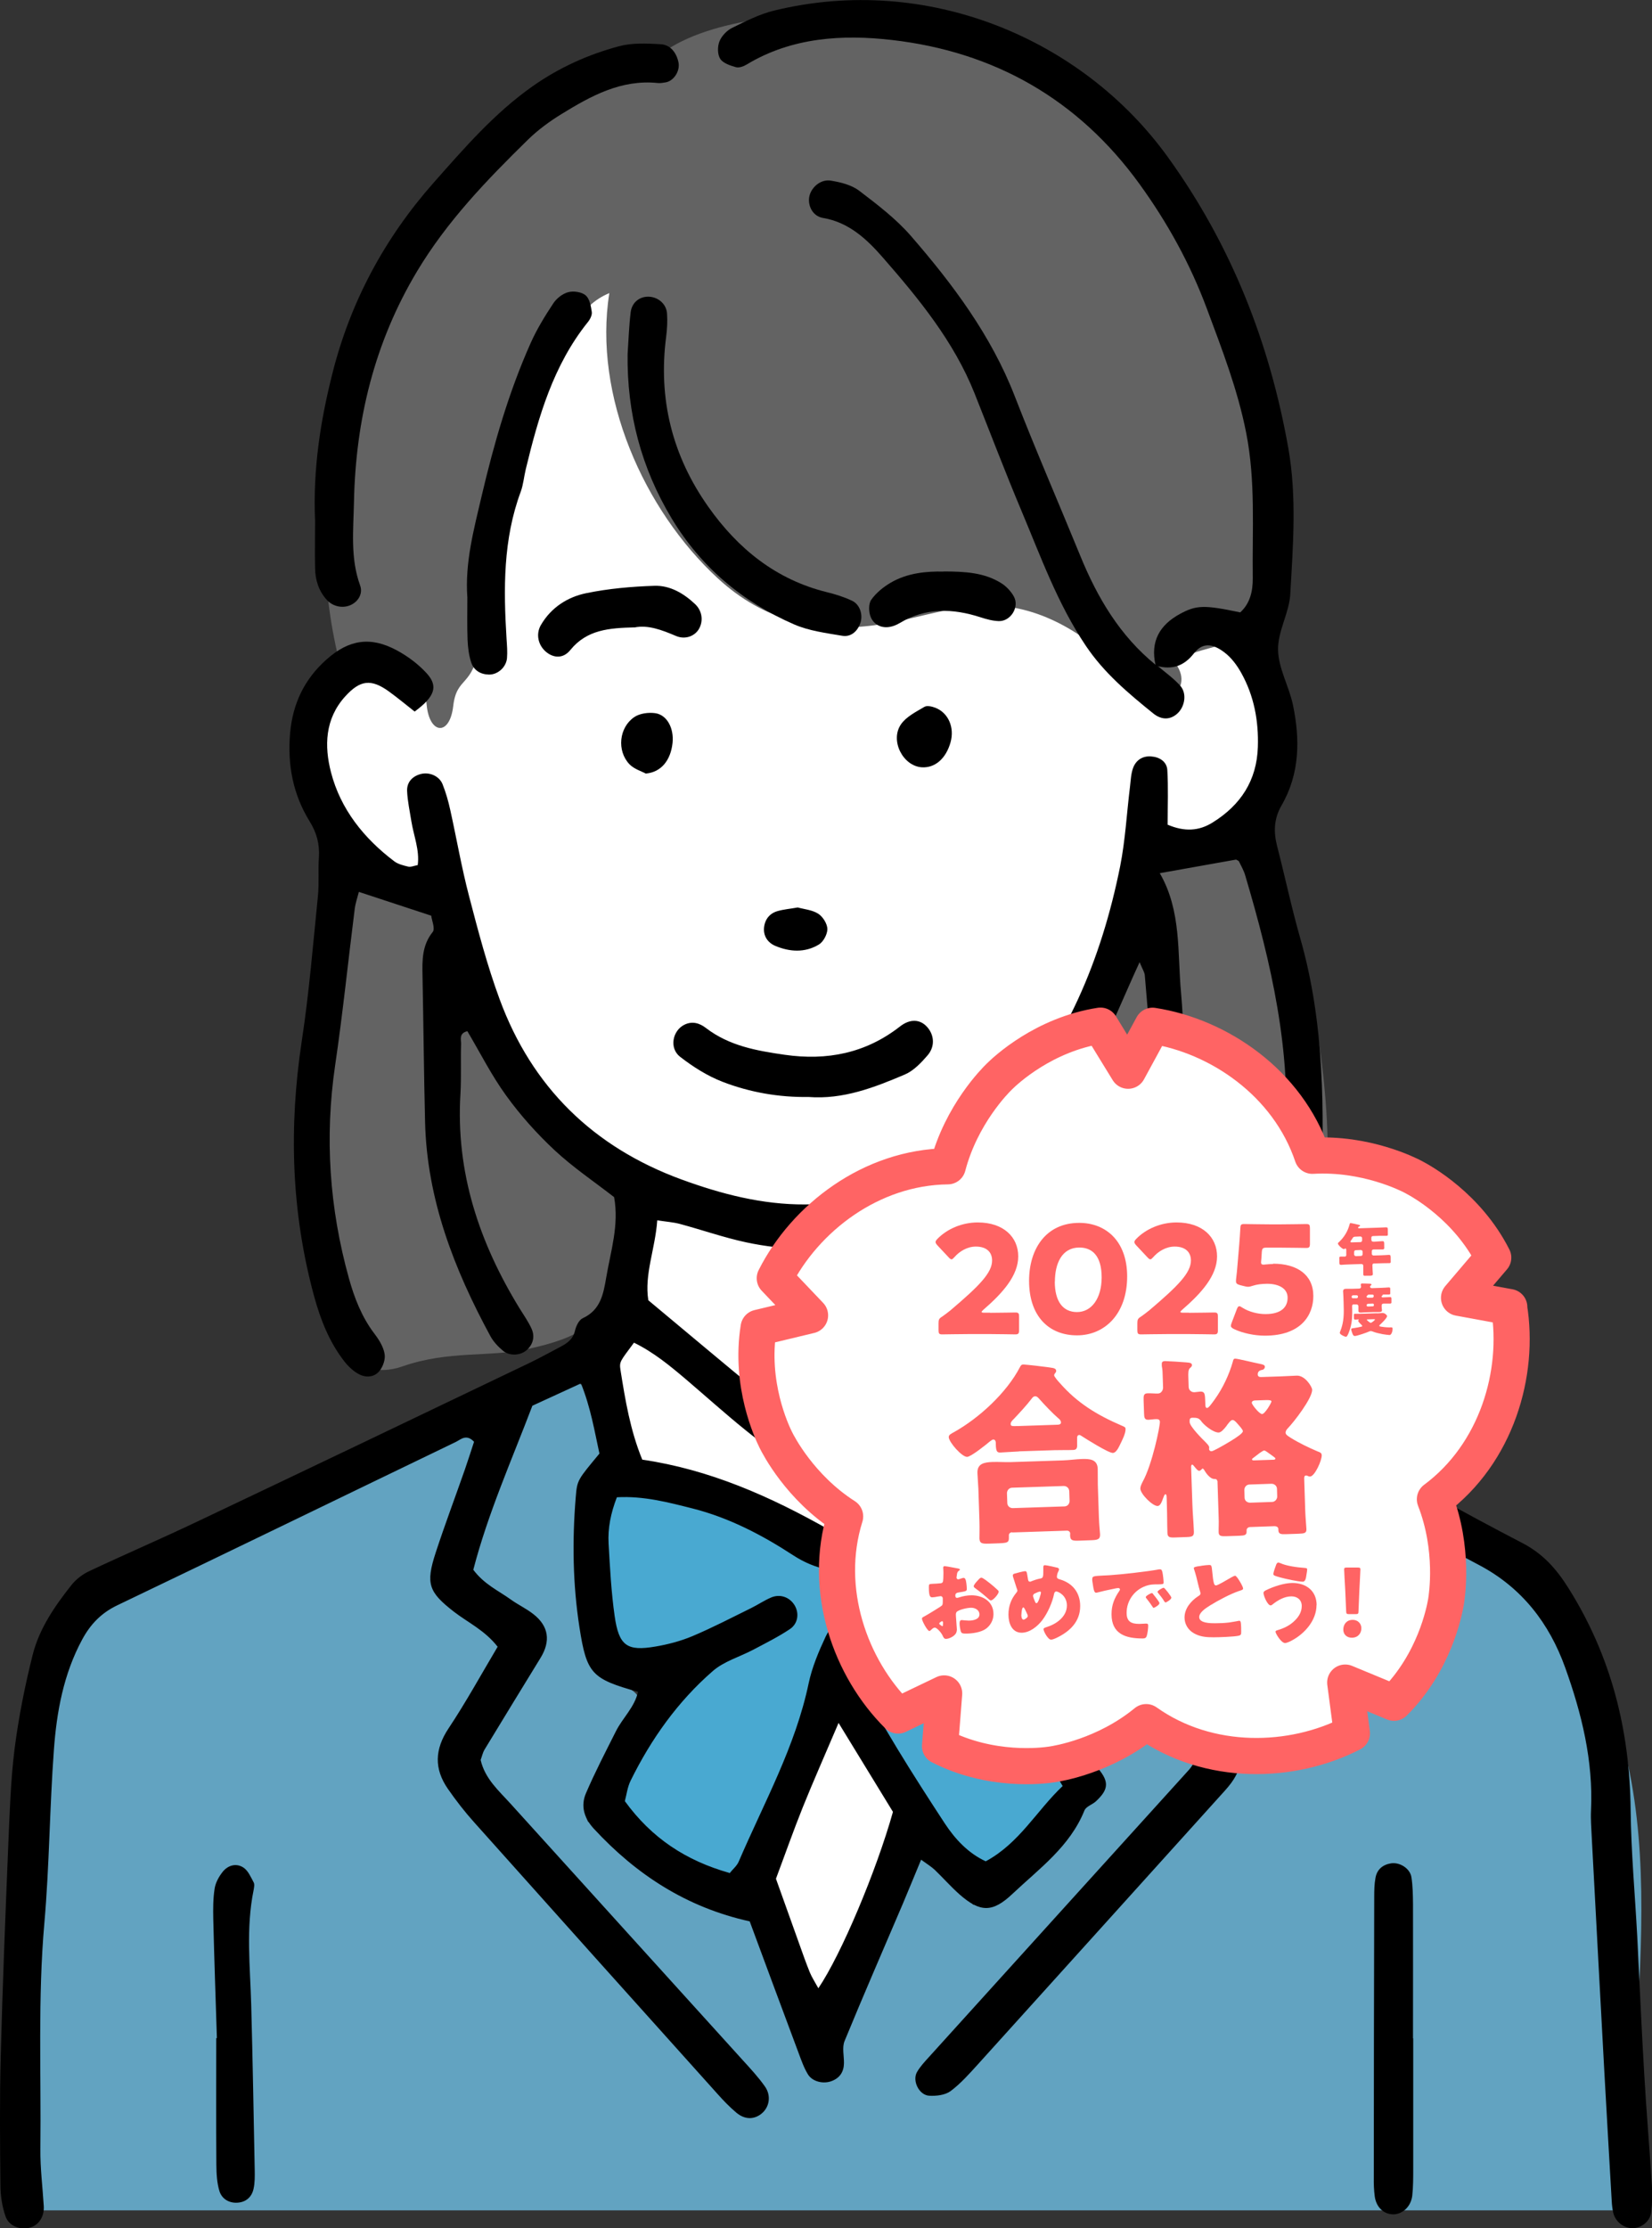 <?xml version="1.0" encoding="UTF-8"?> <svg xmlns="http://www.w3.org/2000/svg" id="_レイヤー_2" viewBox="0 0 155.46 209.59"><rect x="0" y="0" width="155.46" height="209.59" fill="#333333" stroke="none"/><defs><style>.cls-1{fill:#ff6464;}.cls-1,.cls-2,.cls-3,.cls-4,.cls-5,.cls-6{stroke-width:0px;}.cls-2{fill:#62a3c1;}.cls-3{fill:#49a9d1;}.cls-4{fill:#636363;}.cls-7{stroke-linecap:round;stroke-linejoin:round;stroke-width:3.4px;}.cls-7,.cls-8{fill:none;stroke:#ff6464;}.cls-5{fill:#fff;}.cls-6{fill:#000;fill-rule:evenodd;}.cls-8{stroke-miterlimit:10;stroke-width:.43px;}</style></defs><g id="_レイヤー_1-2"><path class="cls-5" d="M75.58,190.91c-.24-1.21-5.28-14.71-5.28-14.71l-13.64-43.86s.59-4.8,0-5.46,2.27-7.08,2.27-7.08l.98-8.11s-10.03-5.69-13.17-13.44-4.85-14.56-4.85-14.56c0,0-4.58,2.45-9.1-2.86-4.52-5.31-3.18-14.42-3.18-14.42,0,0,1.59-3.47,5.21-3.33s4.8-4.09,4.8-4.09l12.89-39.5,13.53,1.41,15.02,21.37,22.03,1.6,10.81,15.12s6.77,3.77,6.44,8.58-1.04,15.47-7.62,17.78c-6.58,2.31-7.29,16.03-7.29,16.03l-7.78,5.64-3.07-.54,1,12.49,5.82,7.47,3.8,12.87-19.51,45.46-6.36,11.75-3.75-5.61Z"></path><path class="cls-4" d="M119.33,80.02c-.36-.77-.95-1.11-1.57-1.13-.47-.53-1.18-.8-2.07-.47-4.59,1.69-7.54,1.59-9.55,6.6-.97,2.4-1.7,4.87-2.52,7.31-.97,2.84-3.24,5.52-4.71,8.13-2.5,4.45-4.82,13.4-3.32,18.51,1.23,4.22,6.6,3.16,10.39,4.41,4.22,1.4,10.07,1.36,12.71.57,10.76-3.22,5.36-33.84.65-43.93Z"></path><path class="cls-4" d="M107.05,64.95c1.64,2.22,5.25.29,3.79-2.21-.63-1.08,3.14-1.73,4.08-2.1,1.42-.54,3.05-1.67,3.84-3,2.42-4.1,1.55-9.9.72-14.33-1.98-10.69-5.99-22.12-12.98-30.56-6.04-7.27-15.48-11.43-24.87-11.54-4.82-.05-13.92.16-18.95,3.52-9.42,0-17.12,8.48-22.33,15.86-8.65,12.29-11.99,28.1-8.28,42.16.39,1.48,1.24.55,2.73.32,3.94-.62,5.02-.38,5.35,3.23.26,2.78,2.17,2.97,2.5.11.33-2.88,1.9-1.7,2.46-5.82.55-4.08,1.41-12.31,2.18-16.35.97-5.14,3.05-10.78,6.66-14.81.5,0,1.02-.18,1.49-.63.59-.56,1.22-.95,1.9-1.23-1.54,9.64,3.25,20.41,10.2,26.82,4.35,4.01,9.35,5.21,15.11,4.37,4.15-.61,8.08-2.31,12.35-1.67,4.8.71,9.22,4.07,12.04,7.87Z"></path><path class="cls-4" d="M54.62,106.91c-6.15-5.09-9.95-12.92-10.82-20.82-.07-.66-.38-1.16-.8-1.51-.24-.38-.6-.7-1.11-.9-2.78-1.09-6.81-4.62-9.65-1.77-1.91,1.91-1.99,5.37-2.33,7.84-.55,4.1-.74,8.24-.98,12.37-.45,7.65-.7,29.74,8.94,26.4,4.41-1.53,8.14-.84,11.77-1.63,4.88-1.06,7.12-2.35,9.29-7.1,2.51-5.51-.1-9.39-4.31-12.89Z"></path><path class="cls-3" d="M101.87,167.35c-.45-1.69-2.2-3.31-3.29-4.6-1.66-1.96-3.04-4-3.87-6.34,5.21-2.17,3.93-12.24,4.44-16.73.21-1.82-1.98-2.51-3.3-1.9-5.88,2.75-15.06,7.9-21.75,6.15-4.59-1.19-11.55-6.75-16.32-3.51-.31.21-.53.47-.69.73-.31.35-.47.83-.4,1.47.49,4.01.49,8.03,1.25,12,.18.91,1.2,1.67,2.12,1.62,1.33-.08,2.64-.26,3.95-.4-3.91,6.52-10.6,13.68-2.6,19.7,3.28,2.48,8.04,3.04,10.17-.97,1.34-2.51,1.5-5.58,2.7-8.19,1.12-2.42,2.54-4.69,3.87-7,2.82,4.34,5.1,9,8.21,13.17,1.22,1.63,3.24,4.69,5.31,5.26,1.76.48,3.82-1.17,5.1-2.13,2.39-1.77,6-4.95,5.09-8.33Z"></path><path class="cls-2" d="M153.44,207.31c-.5-17.44,5.03-38.32-5.43-53.86-10.48-15.58-32.91-15.6-46.62-27.02-.8-.67-2.23-.75-2.76.36-1.02,2.13-2.2,4.5-2.52,6.86-.11.87.1,1.45.81,1.98,3.93,2.98,6.72,19.97-.87,18.97-1.12-.14-2.03,1.24-1.7,2.23,1.36,4.08,9.31,9.36,6.96,13.58-2.04,3.64-6.22,6.25-9.7,8.77-1.38-1.43-2.93-2.66-4.01-4.39-.63-1.02-2.46-1.26-3.03,0-2.65,5.89-5.1,11.87-8.65,17.24-1.01-3-1.36-6.21-2.95-9.04-1.54-2.74-4.71-3.81-7.5-4.65-3.54-1.06-6.36-5.59-10.14-6.99-.22-.53-.33-1.07-.36-1.63,1.64-2.84,3.32-5.65,5.11-8.39.68-1.04-.05-2.19-1.05-2.58-3.24-1.27-3.4-7.3-3.67-10.12-.27-2.82-.34-5.65-.69-8.46.47-.11.95-.21,1.43-.28.74-.11,1.32-.99,1.29-1.69-.11-2.52-.46-5.25-1.99-7.33-.46-.61-1.19-1.07-1.98-.81-7.34,2.47-13.57,7.4-21.08,9.37-.95.25-1.31,1.02-1.24,1.77-.12.04-.24.09-.35.12-.53-.79-1.52-.96-2.35-.54-1.17.58-2.35,1.17-3.51,1.76-.54.26-.83.83-.86,1.41-.56.24-1.12.47-1.69.71-2.14.92-5.64,2.28-8.91,4.08-.69.02-1.16.36-1.42.83-1.64,1-3.17,2.12-4.35,3.36-.71,0-1.43.35-1.74,1.19C-.1,171.07.58,189.66,3.01,207.2c.03.24.18.49.37.7h149.96c.07-.18.11-.38.1-.59Z"></path><path class="cls-6" d="M108.74,62.54c-.5-2.2.38-3.75,2.29-4.79,1.56-.85,2.3-.86,5.68-.15.93-.84,1.19-2.01,1.18-3.21-.06-4.56.28-9.12-.62-13.68-.8-4.06-2.27-7.84-3.7-11.68-1.57-4.21-3.69-8.06-6.33-11.71-5.79-8-13.7-12.46-23.32-13.56-4.6-.53-9.4-.26-13.64,2.3-.29.18-.72.34-1.02.26-.54-.15-1.21-.37-1.48-.78-.27-.41-.27-1.16-.08-1.64.2-.51.69-1.03,1.2-1.28,1.28-.63,2.6-1.3,3.97-1.63,14.39-3.5,28.97,2.63,37.01,13.76,5.97,8.26,9.6,17.47,11.36,27.43.8,4.53.44,9.14.18,13.7-.1,1.77-1.19,3.51-1.15,5.25.03,1.73,1.03,3.42,1.4,5.17.68,3.25.65,6.49-1.08,9.47-.72,1.25-.75,2.48-.41,3.81.75,2.91,1.37,5.86,2.2,8.75,2.28,8,2.24,16.19,1.94,24.38-.07,1.76-.76,3.51-1.3,5.22-.54,1.72-1.19,3.41-1.9,5.06-.43,1-1.55,1.35-2.42.94-.74-.34-1.24-1.22-1-2.11.28-1.04.64-2.07,1.1-3.04,1.53-3.22,2.32-6.57,2.12-10.14-.02-.36-.01-.72.01-1.08.63-8.69-1.31-16.99-3.75-25.22-.13-.45-.37-.87-.58-1.3-.04-.09-.19-.13-.28-.19-2.3.41-4.61.82-7.18,1.28,2.05,3.55,1.65,7.46,2,11.24.31,3.35.22,6.74.4,10.11.3,5.63-.91,11.01-2.53,16.33-.28.91-.64,1.85-1.2,2.6-.38.5-1.16.87-1.81.96-1.29.18-2.34-1.35-1.67-2.44,3.56-5.78,4.19-12.21,4.12-18.75-.04-3.48-.45-6.96-.72-10.44-.02-.29-.22-.58-.49-1.24-1.54,3.32-2.72,6.44-4.39,9.26-1.71,2.88-3.9,5.48-5.92,8.25-.31,4,.75,7.85,1.63,11.71.24,1.03.77,1.95,1.73,2.66.83.62,1.29,1.72,2.12,2.34,2.1,1.58,4.22,3.13,6.86,3.86,1.95.54,3.81,1.44,5.69,2.23.89.37,1.68,1.02,2.59,1.26,3.55.93,6.64,2.82,9.82,4.51,5.31,2.83,10.56,5.79,15.9,8.56,1.91.99,3.18,2.41,4.3,4.19,4.04,6.4,5.8,13.38,5.88,20.9.04,3.97.41,7.93.62,11.89.22,4.33.4,8.65.66,12.98.2,3.48.5,6.96.72,10.44.05.84.03,1.69-.06,2.52-.1.87-.92,1.51-1.76,1.52-.83,0-1.62-.61-1.82-1.47-.08-.35-.12-.71-.14-1.07-.24-4.09-.47-8.18-.7-12.26-.4-7.32-.79-14.65-1.18-21.97-.04-.84-.11-1.69-.07-2.53.22-4.66-.88-9.12-2.43-13.43-1.49-4.15-4.06-7.52-8.13-9.66-5.65-2.97-11.18-6.15-16.81-9.16-1.69-.9-3.53-1.51-5.29-2.27-1.21-.52-2.4-1.1-3.61-1.63-.5-.22-1.02-.4-2.1-.82.53,1.29.78,2.04,1.13,2.74,1.18,2.37,2.33,4.76,3.6,7.08,1.95,3.58,1.4,4.66-1.64,6.97-1.44,1.09-2.89,2.17-4.33,3.26-.37.28-.7.59-1.15.98.77,1.62,1.86,2.89,2.92,4.18,1.22,1.49,2.53,2.91,3.69,4.45,1.58,2.1,1.46,3.5-.29,5.44-7.75,8.58-15.49,17.17-23.25,25.75-.81.89-1.62,1.81-2.57,2.52-.51.38-1.35.48-2.02.44-.96-.06-1.61-1.41-1.15-2.22.29-.51.71-.96,1.11-1.4,8.16-9.02,16.33-18.03,24.5-27.05.24-.26.4-.59.7-1.04-.43-.65-.83-1.37-1.34-2.01-1.95-2.45-3.95-4.86-5.9-7.31-1.82-2.3-1.54-3.86,1.19-5.07,2.6-1.16,4.52-3.1,6.82-4.82-.81-1.84-1.51-3.5-2.27-5.12-1.17-2.51-2.41-4.98-3.54-7.51-.51-1.15-1.2-2.01-2.35-2.59-1.26-.65-2.43-1.5-3.89-1.82-.99.85-.57,2.06-.9,3.05-.34,1.02-.55,2.08-.87,3.3,1.5,1.37,1.82,3.21,2.02,5.16.4,3.88.03,7.71-.68,11.5-.62,3.28-1.42,3.83-4.87,4.03-.2.01-.38.21-.75.42.96,1.1,1.94,2.15,2.84,3.25,1.84,2.23,3.69,4.45,5.44,6.74.84,1.11.66,1.81-.41,2.81-.34.32-.94.49-1.09.87-1.37,3.4-4.26,5.47-6.78,7.85-1.86,1.76-3.03,1.76-4.99.03-.81-.72-1.53-1.54-2.31-2.29-.32-.3-.71-.54-1.29-.96-.63,1.51-1.16,2.82-1.71,4.12-1.84,4.31-3.71,8.6-5.49,12.93-.25.6-.05,1.39-.06,2.09-.01.81-.39,1.38-1.13,1.67-.8.32-1.84.07-2.26-.62-.37-.6-.61-1.29-.86-1.96-1.56-4.16-3.1-8.33-4.62-12.43-5.94-1.31-10.68-4.4-14.68-8.73-.91-.99-1.24-2.13-.73-3.32.85-1.98,1.85-3.9,2.82-5.83.63-1.26,1.76-2.26,2.08-3.71-4.35-1.22-4.83-1.68-5.51-6.06-.63-4.06-.69-8.16-.35-12.25.13-1.63.18-1.62,2.23-4.1-.46-2.1-.82-4.32-1.74-6.6-1.62.74-3.03,1.39-4.57,2.1-1.94,5.1-4.19,10.14-5.56,15.43,1.03,1.38,2.38,1.97,3.53,2.8.68.49,1.46.85,2.12,1.37,1.45,1.13,1.65,2.54.67,4.13-1.76,2.87-3.52,5.74-5.26,8.61-.18.3-.25.67-.37.98.41,1.78,1.72,2.9,2.84,4.14,7.27,8.04,14.56,16.07,21.83,24.1.73.8,1.47,1.6,2.09,2.48.62.89.4,1.99-.37,2.58-.69.53-1.54.53-2.32-.12-.64-.54-1.23-1.15-1.79-1.78-7.65-8.51-15.29-17.03-22.91-25.56-.88-.98-1.7-2.04-2.45-3.12-1.31-1.89-1.25-3.72.06-5.69,1.65-2.48,3.09-5.11,4.62-7.68-1.22-1.56-2.79-2.27-4.11-3.29-2.38-1.85-2.68-2.62-1.72-5.56.86-2.63,1.84-5.22,2.75-7.83.31-.89.59-1.78.86-2.6-.73-.77-1.25-.21-1.72.02-10.63,5.12-21.23,10.28-31.87,15.37-1.5.72-2.51,1.78-3.28,3.2-1.76,3.25-2.41,6.81-2.67,10.41-.4,5.4-.42,10.82-.89,16.21-.63,7.1-.3,14.2-.38,21.31-.02,1.8.21,3.59.32,5.39.05.94-.44,1.73-1.22,1.98-.94.31-2.07-.1-2.39-1.06-.3-.89-.46-1.87-.47-2.81-.04-4.1-.08-8.19.03-12.29.17-6.61.44-13.23.71-19.84.13-3,.22-6.02.59-8.99.38-2.97.97-5.93,1.7-8.84.62-2.48,2.08-4.6,3.66-6.59.43-.54,1.04-1.01,1.67-1.3,3.37-1.59,6.8-3.06,10.16-4.66,10.44-4.95,20.86-9.94,31.28-14.93.98-.47,1.92-1,2.88-1.5.65-.34,1.21-.72,1.39-1.53.1-.43.37-1.01.73-1.17,1.68-.78,1.94-2.27,2.21-3.84.42-2.48,1.22-4.92.74-7.55-1.87-1.45-3.87-2.8-5.61-4.42-1.66-1.55-3.21-3.28-4.54-5.12-1.39-1.91-2.46-4.05-3.66-6.07-.82.21-.58.8-.59,1.2-.05,1.56.03,3.14-.06,4.7-.45,7.38,1.77,14,5.58,20.2.38.61.8,1.21,1.1,1.86.33.71.19,1.42-.38,1.98-.59.58-1.67.66-2.32.1-.45-.38-.88-.84-1.16-1.35-3.42-6.31-5.98-12.89-6.15-20.18-.11-4.58-.15-9.15-.24-13.73-.03-1.45-.05-2.85.96-4.11.25-.31-.09-1.1-.14-1.53-2.31-.76-4.44-1.46-6.81-2.24-.13.52-.32,1.05-.39,1.61-.62,4.9-1.12,9.81-1.84,14.69-1,6.79-.54,13.45,1.29,20.03.52,1.87,1.21,3.65,2.4,5.22.43.56.84,1.22.96,1.89.1.5-.14,1.2-.47,1.61-.49.62-1.3.67-1.97.3-.51-.28-.97-.71-1.33-1.17-1.43-1.83-2.26-3.94-2.87-6.18-2.15-7.92-2.38-15.89-1.15-23.99.69-4.52,1.06-9.09,1.52-13.64.12-1.19,0-2.41.09-3.6.08-1.25-.2-2.32-.87-3.4-1.57-2.54-2.1-5.32-1.84-8.31.25-2.78,1.35-5.08,3.44-6.93,2.08-1.85,4.12-2.19,6.6-.85,1.04.56,2.04,1.31,2.82,2.17,1.1,1.21.76,2.19-1.14,3.59-.78-.61-1.59-1.29-2.45-1.91-1.66-1.19-2.69-1.05-4.08.48-1.92,2.11-1.98,4.68-1.34,7.15.9,3.47,3.1,6.21,5.96,8.37.36.27.87.39,1.33.5.21.05.46-.07.87-.15.19-1.41-.38-2.75-.6-4.13-.15-.95-.36-1.89-.4-2.84-.03-.78.44-1.35,1.23-1.58.83-.24,1.79.15,2.11.95.31.78.54,1.59.72,2.41.6,2.7,1.07,5.44,1.77,8.11.85,3.26,1.71,6.53,2.87,9.68,3.05,8.29,8.83,13.93,17.12,16.97,3.75,1.37,7.59,2.37,11.62,2.35,7.38-.04,13.53-2.72,18.51-8.28,6.05-6.77,9.39-14.77,11.15-23.52.49-2.47.62-5.01.93-7.51.07-.59.09-1.21.29-1.75.27-.73.89-1.14,1.69-1.08.79.05,1.48.48,1.53,1.28.1,1.66.03,3.34.03,5.14,1.59.68,2.95.6,4.24-.21,2.62-1.63,4.15-3.93,4.25-7.1.08-2.46-.36-4.81-1.56-6.96-.4-.72-.93-1.44-1.58-1.93-1.19-.91-2.11-.9-2.88.09-.95,1.22-2.07,1.55-3.48,1.18,0,0-.16-.06-.16-.06ZM68.65,176.2c.31-.39.7-.7.87-1.11,2.37-5.52,5.33-10.8,6.58-16.77.32-1.51.94-2.98,1.6-4.39.34-.73.97-1.37,1.6-1.9.85-.71,2.38.04,2.4,1.17.01.57-.16,1.17-.37,1.72-.29.76-.69,1.48-1.03,2.2,2.61,5.09,5.58,9.76,8.61,14.39.98,1.49,2.22,2.81,3.85,3.56,3.18-1.71,4.79-4.77,7.24-7.08-.47-.75-.76-1.43-1.23-1.96-3.12-3.5-6.19-7.07-9.48-10.41-1.39-1.41-2.85-2.91-4.99-3.44-1.03-.26-1.42-1.43-1.09-2.35.32-.89,1.3-1.41,2.36-1.2.47.09.92.29,1.37.45,1.8.68,3.59,1.37,5.39,2.03,1.43.52,2.82,1.32,4.82,1.06.61-4.26,1.77-8.4.2-12.88-5.01.7-9.56,2.06-13.66,4.73-.78.51-1.46,1.25-2,2.01-1.47,2.04-1.55,2.11-3.76,1.63-1.18-.26-2.24-.69-3.28-1.37-2.93-1.91-6.03-3.53-9.45-4.4-2.3-.58-4.62-1.2-7.15-1.06-.58,1.5-.86,2.91-.78,4.35.13,2.28.25,4.57.57,6.82.4,2.8,1.16,3.33,3.84,2.87,1.18-.2,2.36-.51,3.46-.97,1.88-.79,3.7-1.74,5.53-2.64.65-.32,1.25-.73,1.91-1.01.85-.35,1.73-.02,2.19.73.45.74.34,1.73-.44,2.25-1.09.73-2.28,1.32-3.45,1.94-1.27.67-2.76,1.09-3.81,2.01-3.29,2.86-5.79,6.38-7.72,10.29-.31.62-.39,1.35-.55,1.94,2.54,3.5,5.77,5.6,9.83,6.75ZM93.08,111.69c-.99.6-1.59.96-2.19,1.32-6.4,3.95-13.27,5.42-20.68,3.84-2.1-.45-4.15-1.17-6.23-1.73-.64-.17-1.32-.21-2.13-.34-.19,2.7-1.23,5.08-.84,7.52,3.63,3.02,7.11,5.96,10.64,8.85,2.04,1.67,4.25,3.07,6.67,3.9,2.27-1.41,14.21-11.97,16.27-14.36-.47-2.79-.94-5.62-1.5-9ZM78.2,144c4.95-5.02,11.38-6.44,17.6-8.56.6-2.52,1.23-4.95,1.74-7.41.25-1.19.19-2.39-1.29-3.19-.74.52-1.56,1-2.26,1.61-2.35,2.06-4.64,4.19-6.98,6.25-2.43,2.14-4.89,4.26-7.38,6.34-.51.43-1.21.62-1.88.95-.66-.56-1.14-1.13-1.75-1.46-4.26-2.33-7.75-5.64-11.41-8.76-1.53-1.3-3.11-2.6-4.93-3.48-1.31,1.77-1.39,1.78-1.27,2.57.45,2.82.91,5.65,2.05,8.43,6.31.93,12,3.42,17.75,6.69ZM78.91,162.06c-1.33,3.12-2.39,5.51-3.37,7.94-.89,2.22-1.68,4.47-2.52,6.71.73,2.03,1.45,4.06,2.18,6.09.32.9.64,1.81,1,2.7.2.49.5.94.81,1.51,2.15-3.17,5.45-11.01,7.02-16.59-1.52-2.49-3.14-5.13-5.12-8.37Z"></path><path class="cls-6" d="M29.65,49c-.21-4.86.5-9.39,1.62-13.83,1.69-6.76,4.92-12.77,9.55-18,2.87-3.24,5.7-6.52,9.29-9.05,2.5-1.76,5.23-2.99,8.14-3.77,1.24-.33,2.62-.27,3.92-.19.9.05,1.47.76,1.67,1.67.19.82-.42,1.79-1.21,1.92-.24.04-.48.08-.72.06-3.46-.36-6.31,1.22-9.09,2.93-1.12.69-2.21,1.49-3.15,2.41-3.87,3.79-7.61,7.67-10.43,12.38-4.01,6.7-5.77,13.97-5.93,21.67-.05,2.62-.36,5.29.58,7.87.25.68-.08,1.43-.83,1.81-.76.38-1.72.19-2.3-.45-.77-.84-1.09-1.87-1.11-2.98-.03-1.56,0-3.13,0-4.45Z"></path><path class="cls-6" d="M108.74,62.54s.16.06.16.06c.72.62,1.52,1.18,2.16,1.89.65.72.45,1.96-.25,2.61-.64.59-1.46.67-2.29,0-2.34-1.89-4.63-3.81-6.34-6.36-2.65-3.94-4.23-8.36-6.05-12.68-1.54-3.66-2.95-7.37-4.42-11.06-1.95-4.89-5.25-8.91-8.65-12.8-1.46-1.67-3.16-3.29-5.61-3.7-.95-.16-1.41-1.09-1.31-1.9.12-.92,1.06-1.78,2.05-1.61.92.15,1.93.4,2.65.94,1.72,1.31,3.48,2.65,4.88,4.26,3.95,4.55,7.55,9.36,9.77,15.07,1.96,5.05,4.12,10.01,6.17,15.02,1.61,3.94,3.73,7.53,7.1,10.26Z"></path><path class="cls-6" d="M59.06,33.31c.09-1.32.13-2.64.29-3.95.12-.95.89-1.51,1.76-1.45.86.05,1.61.71,1.66,1.59.05.71.01,1.44-.08,2.15-.77,5.87.57,11.23,3.98,16.04,2.78,3.93,6.36,6.83,11.15,8.01.81.2,1.62.45,2.37.81.76.36,1.06,1.38.74,2.19-.3.75-.91,1.23-1.67,1.1-1.53-.26-3.13-.46-4.53-1.07-4.85-2.11-8.75-5.37-11.52-9.96-2.87-4.77-4.22-9.91-4.15-15.46Z"></path><path class="cls-6" d="M43.98,56.21c-.24-3.29.61-6.41,1.35-9.58,1.16-4.93,2.55-9.76,4.61-14.37.58-1.3,1.34-2.54,2.13-3.73.31-.47.87-.91,1.41-1.05.5-.13,1.26-.02,1.63.3.38.32.5,1.02.58,1.57.04.3-.17.71-.39.97-3.24,4.05-4.63,8.88-5.82,13.8-.17.7-.23,1.44-.47,2.11-1.68,4.51-1.63,9.18-1.34,13.88.04.6.09,1.2.04,1.8-.08.86-.88,1.56-1.71,1.54-.8-.02-1.42-.41-1.66-1.15-.22-.67-.31-1.41-.34-2.12-.05-1.32-.02-2.64-.02-3.96Z"></path><path class="cls-6" d="M132.99,191.72c0,4.09,0,8.19,0,12.28,0,.84,0,1.69-.09,2.52-.13,1.09-1.01,1.83-1.93,1.75-.83-.07-1.47-.72-1.6-1.68-.08-.59-.1-1.2-.09-1.8,0-8.79.02-17.58.04-26.37,0-.6.01-1.21.12-1.8.14-.79.69-1.24,1.47-1.36.82-.12,1.78.48,1.91,1.3.13.83.14,1.68.15,2.52.01,4.22,0,8.43,0,12.64h.04Z"></path><path class="cls-6" d="M20.41,191.69c-.12-3.73-.25-7.46-.34-11.19-.02-.96-.02-1.93.13-2.88.09-.56.41-1.13.77-1.58.5-.61,1.27-.82,1.94-.38.44.29.69.89.96,1.39.1.18.04.48,0,.71-.74,3.59-.33,7.2-.23,10.8.14,5.18.23,10.35.33,15.53.01.6.02,1.21-.11,1.79-.17.77-.71,1.25-1.52,1.3-.81.05-1.47-.38-1.69-1.09-.24-.78-.28-1.65-.29-2.48-.03-3.97-.01-7.94-.01-11.91.02,0,.04,0,.06,0Z"></path><path class="cls-6" d="M76.09,103.18c-2.78.04-5.51-.43-8.1-1.43-1.42-.55-2.78-1.41-3.99-2.35-1.05-.82-.71-2.47.41-3.02.76-.37,1.45-.13,2.02.31,2.2,1.69,4.78,2.14,7.41,2.52,3.98.57,7.62-.14,10.85-2.66.97-.76,1.92-.68,2.57.06.65.74.75,1.8.04,2.64-.61.71-1.33,1.47-2.16,1.82-2.87,1.22-5.8,2.36-9.05,2.11Z"></path><path class="cls-6" d="M59.71,59.01c-2.39.06-4.48.21-6.04,2.13-.67.83-1.56.75-2.24.21-.79-.63-1.03-1.7-.53-2.56.96-1.65,2.51-2.64,4.28-3,2.09-.43,4.26-.62,6.4-.69,1.47-.05,2.76.71,3.83,1.72.66.62.79,1.55.39,2.29-.37.69-1.27,1.09-2.18.71-1.34-.57-2.65-1.07-3.93-.8Z"></path><path class="cls-6" d="M88.79,53.75c2.05,0,3.85.11,5.43,1.1.48.3.92.77,1.19,1.26.54.99-.3,2.34-1.42,2.31-.58-.02-1.17-.18-1.72-.36-2.6-.84-5.14-.93-7.58.53-.3.18-.65.33-.99.38-.8.13-1.48-.25-1.76-.93-.2-.47-.22-1.25.05-1.63.46-.65,1.14-1.2,1.84-1.61,1.6-.93,3.39-1.07,4.96-1.04Z"></path><path class="cls-6" d="M86.74,72.17c-1.77-.12-3.01-2.52-1.95-4.05.5-.72,1.42-1.17,2.21-1.64.24-.14.71-.03,1.02.09,1.23.48,1.82,1.86,1.43,3.25-.43,1.53-1.46,2.43-2.71,2.35Z"></path><path class="cls-6" d="M60.77,72.76c-.38-.21-1.1-.42-1.55-.89-1.18-1.26-.97-3.43.45-4.41.51-.36,1.35-.47,1.99-.38,1.12.16,1.77,1.43,1.63,2.79-.17,1.62-1.05,2.76-2.52,2.89Z"></path><path class="cls-6" d="M75.05,85.35c.62.17,1.39.23,1.96.6.43.28.84.94.85,1.43,0,.49-.37,1.2-.8,1.46-1.31.79-2.75.7-4.12.12-.69-.3-1.12-.92-1.04-1.72.08-.77.53-1.34,1.29-1.55.57-.16,1.17-.21,1.85-.33Z"></path><path class="cls-5" d="M142.03,122.94l-1.95-.36-2.78-.51,1.83-2.15,1.39-1.63c-2.44-4.82-6.74-7.18-7.5-7.58-.48-.26-4.49-2.29-9.52-2-2.31-6.86-8.81-11.27-15.04-12.23l-.95,1.75-1.35,2.48-1.48-2.41-1.12-1.83c-5.34.83-8.91,4.19-9.52,4.79-.39.38-3.57,3.56-4.85,8.44-7.23.08-13.44,4.89-16.28,10.53l1.37,1.44,1.95,2.05-2.75.66-2.09.5c-.86,5.33,1.23,9.77,1.61,10.54.24.49,2.28,4.49,6.53,7.21-2.16,6.9.5,14.3,4.98,18.73l1.79-.86,2.55-1.22-.22,2.82-.17,2.14c4.81,2.46,9.67,1.85,10.52,1.72.54-.08,4.98-.78,8.88-3.98,5.9,4.19,13.75,3.94,19.36,1.05l-.26-1.97-.37-2.8,2.61,1.08,1.98.82c3.83-3.81,4.74-8.63,4.89-9.47.09-.54.79-4.98-1.04-9.67,5.81-4.31,8-11.86,6.98-18.08Z"></path><path class="cls-8" d="M142.03,122.94l-1.95-.36-2.78-.51,1.83-2.15,1.39-1.63c-2.44-4.82-6.74-7.18-7.5-7.58-.48-.26-4.49-2.29-9.52-2-2.31-6.86-8.81-11.27-15.04-12.23l-.95,1.75-1.35,2.48-1.48-2.41-1.12-1.83c-5.34.83-8.91,4.19-9.52,4.79-.39.38-3.57,3.56-4.85,8.44-7.23.08-13.44,4.89-16.28,10.53l1.37,1.44,1.95,2.05-2.75.66-2.09.5c-.86,5.33,1.23,9.77,1.61,10.54.24.49,2.28,4.49,6.53,7.21-2.16,6.9.5,14.3,4.98,18.73l1.79-.86,2.55-1.22-.22,2.82-.17,2.14c4.81,2.46,9.67,1.85,10.52,1.72.54-.08,4.98-.78,8.88-3.98,5.9,4.19,13.75,3.94,19.36,1.05l-.26-1.97-.37-2.8,2.61,1.08,1.98.82c3.83-3.81,4.74-8.63,4.89-9.47.09-.54.79-4.98-1.04-9.67,5.81-4.31,8-11.86,6.98-18.08Z"></path><path class="cls-7" d="M142.03,122.94l-1.95-.36-2.78-.51,1.83-2.15,1.39-1.63c-2.44-4.82-6.74-7.18-7.5-7.58-.48-.26-4.49-2.29-9.52-2-2.31-6.86-8.81-11.27-15.04-12.23l-.95,1.75-1.35,2.48-1.48-2.41-1.12-1.83c-5.34.83-8.91,4.19-9.52,4.79-.39.38-3.57,3.56-4.85,8.44-7.23.08-13.44,4.89-16.28,10.53l1.37,1.44,1.95,2.05-2.75.66-2.09.5c-.86,5.33,1.23,9.77,1.61,10.54.24.49,2.28,4.49,6.53,7.21-2.16,6.9.5,14.3,4.98,18.73l1.79-.86,2.55-1.22-.22,2.82-.17,2.14c4.81,2.46,9.67,1.85,10.52,1.72.54-.08,4.98-.78,8.88-3.98,5.9,4.19,13.75,3.94,19.36,1.05l-.26-1.97-.37-2.8,2.61,1.08,1.98.82c3.83-3.81,4.74-8.63,4.89-9.47.09-.54.79-4.98-1.04-9.67,5.81-4.31,8-11.86,6.98-18.08Z"></path><path class="cls-1" d="M95.89,136.52c-.58.02-1.24.08-1.75.1-.31.01-.41-.1-.43-.75v-.15c0-.13-.05-.33-.24-.32-.11,0-.22.12-.31.17-.34.29-1.78,1.45-2.15,1.46-.48.02-1.71-1.37-1.73-1.86,0-.22.23-.32.48-.46,2.37-1.32,4.96-3.7,6.22-6.12.09-.17.14-.24.32-.25.22,0,2.48.26,2.79.33.15.03.3.1.3.28,0,.07-.03.13-.09.19-.03.06-.11.13-.1.22,0,.13.42.61.54.73,1.64,1.88,3.52,3.01,5.77,3.98.37.15.41.19.41.35.01.42-.35,1.11-.54,1.5-.15.32-.38.73-.65.74-.42.01-2.51-1.31-2.96-1.6-.06-.03-.13-.09-.19-.09-.22,0-.23.19-.22.46v.37c.03.42-.06.57-.37.58-.49.02-1.01,0-1.76.02l-3.36.11ZM95.26,144.12c-.16,0-.33.1-.32.29v.15c.02.57-.12.57-1.26.61l-.58.02c-.66.02-.91,0-.93-.48,0-.26.02-.99,0-1.63l-.1-3.03c-.02-.49-.07-1-.09-1.5-.03-.91.68-1.01,1.41-1.04.58-.02,1.17.03,1.78.01l4.88-.16c.58-.02,1.18-.11,1.77-.13.71-.02,1.45.02,1.48.92.01.44,0,.95.01,1.52l.1,3.03c.02.68.1,1.41.11,1.61.02.49-.24.54-.88.56l-1.08.04c-.6.02-.84,0-.86-.48,0-.07.01-.13.01-.18,0-.15-.12-.29-.32-.28l-5.14.17ZM99.41,134.01c.24,0,.44-.03.43-.22,0-.18-.14-.31-.27-.41-.51-.44-1.3-1.27-1.76-1.79-.1-.11-.23-.27-.39-.26-.15,0-.25.1-.34.23-.49.64-1.16,1.36-1.71,1.94-.11.1-.27.27-.26.43,0,.2.06.22.7.2l3.6-.12ZM100.16,141.69c.29,0,.5-.24.49-.53l-.03-.9c-.01-.29-.24-.5-.53-.49l-4.84.16c-.27,0-.5.24-.49.53l.03.9c0,.29.24.5.53.49l4.84-.16Z"></path><path class="cls-1" d="M114.53,139.27c0-.13-.1-.16-.24-.16-.42.01-.82-.58-.98-.86-.04-.07-.1-.12-.13-.12-.09,0-.16.21-.34.21-.11,0-.26-.17-.42-.37-.1-.12-.17-.21-.21-.21-.11,0-.12.11-.12.24l.12,3.55c.03.84.11,1.68.14,2.52.01.42-.15.48-.64.5l-1.12.04c-.51.02-.71-.01-.73-.41-.03-.84-.02-1.7-.05-2.56l-.02-.71c-.01-.33-.03-.38-.12-.38-.09,0-.14.17-.21.35-.13.37-.27.74-.52.75-.47.02-1.61-1.12-1.63-1.63,0-.2.1-.42.22-.65.9-1.62,1.64-5.25,1.62-5.63,0-.2-.14-.27-.34-.26-.24,0-.49.05-.73.06-.37.01-.41-.19-.42-.61l-.04-1.17c-.02-.51.01-.7.38-.71.33-.01.66.03.97.02.29,0,.48-.29.48-.56l-.05-1.48c-.01-.29-.07-.49-.07-.58v-.16c-.01-.22.13-.26.3-.27.24,0,1.65.09,1.98.12.33.03.55.04.56.26,0,.11-.07.17-.19.28-.16.13-.17.48-.15.9l.03.88c0,.27.24.5.53.49.11,0,.38-.05.57-.06.38-.01.43.19.45.75l.02.48c0,.11.01.31.16.31.15,0,.41-.38.71-.79.79-1.09,1.38-2.39,1.71-3.55.03-.13.06-.29.21-.3.26,0,1.86.4,2.25.47.41.08.55.13.56.29,0,.11-.06.26-.26.3-.26.04-.42.18-.41.43,0,.2.17.25.34.24l1.81-.06c.51-.02,1-.05,1.52-.07.8-.03,1.44,1.07,1.45,1.31.03.79-1.69,3.02-2.29,3.64-.11.11-.21.26-.21.41,0,.18.19.3.47.48.75.47,1.7.93,2.55,1.29.22.08.37.13.38.35.02.49-.66,2-1.1,2.01-.05,0-.13-.01-.2-.05s-.15-.05-.18-.05c-.09,0-.18.06-.17.3l.1,3.07c.02.58.1,1.42.11,1.68.01.37-.19.41-.74.43l-1.17.04c-.49.02-.71-.01-.73-.36v-.11c0-.13-.09-.29-.4-.28l-2.25.08c-.18,0-.34.12-.34.3v.09c.02.37-.18.41-.68.43l-1.19.04c-.55.02-.75-.01-.76-.38-.01-.33.03-.82,0-1.41l-.11-3.42ZM112.95,133.58q-.15-.25-.72-.23c-.22,0-.29.1-.28.3v.11c.02.42,1.19,1.59,1.53,1.92.17.18.3.32.31.45,0,.06-.01.15-.01.18,0,.09.1.2.23.19.15,0,.99-.47,1.74-.92.68-.41,1.22-.79,1.21-.97,0-.15-.35-.52-.57-.77-.11-.12-.25-.28-.41-.28-.16,0-.41.34-.6.61-.18.23-.46.56-.69.57-.51.02-1.47-.74-1.72-1.17ZM118.16,131.72c-.15,0-.36.03-.36.23,0,.16.71,1.06.97,1.05.27,0,.88-1.07.88-1.18,0-.13-.26-.14-.55-.13l-.93.03ZM119.7,141.27c.27,0,.5-.25.49-.53l-.02-.69c0-.29-.25-.5-.53-.49l-2.05.07c-.29,0-.5.24-.49.53l.02.69c0,.29.22.49.53.49l2.05-.07ZM119.82,137.3c.11,0,.2-.02.2-.12,0-.04-.04-.07-.25-.23-.15-.1-.37-.26-.56-.4-.07-.05-.17-.12-.26-.12-.07,0-.29.16-.4.23-.2.15-.45.34-.55.42-.14.1-.18.13-.18.19,0,.07.08.09.17.09l1.83-.06Z"></path><path class="cls-1" d="M129.2,116.26c-.09,0-.16.07-.15.16v.2c.01.12.08.17.19.17h.11c.25-.01.49-.04.74-.05.15,0,.16.05.17.25v.26c.02.2,0,.26-.14.27-.25,0-.49,0-.74,0h-.11c-.11,0-.18.06-.18.18v.24c.01.08.08.15.17.15l.7-.02c.25,0,.49-.03.74-.04.15,0,.16.06.17.23v.31c.02.18,0,.24-.14.24-.25,0-.49,0-.74.01l-.68.02c-.14,0-.17.09-.16.21,0,.26.03.51.04.77,0,.14-.05.16-.25.17h-.4c-.18.02-.25,0-.25-.13,0-.26,0-.52,0-.77v-.04c0-.1-.08-.16-.18-.16l-1.17.04c-.25,0-.49.03-.73.04-.15,0-.16-.05-.17-.23v-.25c-.02-.26,0-.3.15-.3.08,0,.19,0,.36,0,.12,0,.15-.09.14-.19v-.45c-.02-.07-.02-.12-.08-.12-.03,0-.04,0-.06.02-.02.02-.05.04-.08.04-.15,0-.56-.39-.57-.53,0-.04.05-.09.11-.14.48-.45.82-1.01.99-1.65.02-.09.03-.13.09-.13.09,0,.64.13.77.16.06.01.13.03.13.08,0,.04-.05.07-.08.08-.02,0-.11.04-.11.11,0,.05.06.06.1.06l1.83-.06c.24,0,.47-.03.71-.03.14,0,.16.06.16.24v.31c.02.18,0,.25-.13.25-.24,0-.47,0-.71,0l-.53.02ZM127.54,116.32c-.18,0-.21.06-.3.21-.03.05-.07.11-.13.19-.02.02-.03.04-.03.07,0,.07.1.07.26.06l.69-.02c.08,0,.15-.08.15-.16v-.22c-.01-.09-.08-.15-.17-.15l-.48.02ZM127.58,117.59c-.09,0-.15.08-.15.16v.25c.01.08.08.15.17.15l.48-.02c.08,0,.15-.08.15-.16v-.25c-.01-.08-.09-.15-.18-.15l-.47.02Z"></path><path class="cls-1" d="M127.41,122.68c-.1,0-.18.06-.17.17v.03c.02.45.02,1.1-.06,1.55-.06.36-.22.93-.41,1.23-.03.04-.06.07-.11.07-.14,0-.57-.21-.58-.36,0-.04.02-.1.04-.14.37-.91.35-1.7.32-2.66l-.02-.6c0-.19-.03-.37-.03-.5,0-.21.13-.25.31-.25.19,0,.38,0,.58,0l.62-.02c.1,0,.18-.06.18-.16,0-.03-.02-.15-.02-.18,0-.02,0-.03,0-.05,0-.07.05-.08.11-.09.07,0,.6.01.7.02.06,0,.19,0,.19.09,0,.04-.03.06-.08.09-.03.02-.05.06-.05.1,0,.06.05.15.18.14l.9-.03c.22,0,.45-.03.67-.04.14,0,.15.04.15.19v.28c.01.15,0,.2-.13.2-.18,0-.36,0-.54,0-.04,0-.04.03-.04.05,0,.02-.04.05-.06.06-.03.02-.05.05-.05.08,0,.04.04.08.1.08h.03c.22,0,.44-.03.67-.03.11,0,.13.04.13.19v.22c.01.14,0,.19-.11.2-.2,0-.41,0-.61,0-.12,0-.2.05-.2.18v.12c0,.11.02.21.03.32,0,.15-.11.17-.24.18-.18,0-.36,0-.54,0l-.6.02c-.2,0-.4.02-.61.03-.13,0-.23-.02-.23-.17,0-.1,0-.21,0-.32v-.11c0-.1-.07-.17-.18-.17h-.24ZM127.31,121.84c-.06,0-.11.05-.11.11v.05c0,.06.05.11.11.11h.36c.07-.01.12-.06.12-.13,0-.09-.03-.15-.13-.15h-.35ZM129.56,123.53c.16,0,.32-.02.48-.03.13,0,.21,0,.32.08.06.05.17.14.17.21,0,.18-.54.7-.68.82-.03.02-.05.05-.05.09,0,.07.1.07.22.09.31.05.58.07.9.06.09,0,.12,0,.13.15,0,.19-.1.57-.29.57-.09,0-.53-.06-.64-.08-.31-.06-.68-.14-.97-.26-.06-.02-.1-.03-.16-.03-.08,0-.12.02-.18.05-.22.1-1.09.4-1.3.41-.15,0-.2-.1-.27-.31-.03-.08-.08-.23-.09-.31,0-.1.1-.1.3-.13.26-.04.43-.07.67-.13.04-.01.08-.03.07-.07,0-.03-.02-.04-.03-.06-.07-.06-.35-.33-.35-.42,0-.03.02-.05.04-.07,0,0,.02-.02.02-.03,0-.03-.03-.03-.08-.03-.05,0-.14.02-.26.02-.1,0-.12-.05-.12-.17v-.21c-.01-.13,0-.17.1-.17.18,0,.36,0,.54,0l1.52-.05ZM128.75,121.79s-.05,0-.05.03c0,.02-.04.04-.06.06-.03.02-.04.05-.04.08,0,.05.04.1.12.1h.43c.08-.02.12-.07.12-.13,0-.01,0-.05,0-.07,0-.07-.06-.09-.12-.09h-.38ZM128.72,122.64c-.06,0-.11.05-.11.11v.04c0,.06.05.1.11.1l.47-.02c.06,0,.1-.05.1-.11v-.04c0-.06-.05-.11-.11-.11l-.47.02ZM128.69,124.09s-.07.02-.06.05c0,.03.04.05.07.09.06.05.23.2.3.19.07,0,.39-.24.39-.31,0-.03-.06-.04-.14-.03l-.56.02Z"></path><path class="cls-1" d="M90.03,153.37c0,.47-.71.78-1,.78-.19,0-.25-.14-.34-.34-.14-.28-.53-.72-.72-.72-.11,0-.22.09-.29.16-.07.06-.17.16-.22.16-.19,0-.7-.96-.7-1.16,0-.1.08-.14.18-.19.22-.11,1.61-.95,1.71-1.06.06-.08.07-.2.07-.31v-.34c0-.12-.08-.22-.2-.22-.03,0-.24.03-.29.04-.13.03-.36.07-.48.07-.17,0-.34,0-.34-.91,0-.33,0-.34.34-.36.25,0,.5-.03.75-.05.09,0,.18-.04.22-.12.05-.09.06-.52.06-.78v-.15c0-.18-.02-.37-.02-.42,0-.09.04-.14.13-.14.19,0,1.03.18,1.28.22.08.02.16.04.16.11,0,.04-.05.08-.09.09-.13.1-.16.19-.18.31-.03.19-.05.32-.05.34,0,.09.08.17.16.17.04,0,.22-.06.28-.08.07-.03.18-.06.23-.06.15,0,.22.19.26.53.02.13.04.38.04.51,0,.22-.09.22-.82.34-.15.03-.26.09-.26.28,0,.12.03.22.17.22.05,0,.15-.03.2-.05.37-.12.77-.19,1.16-.19,1.06,0,2.06.59,2.06,1.76,0,.55-.26,1.05-.7,1.38-.46.34-1.3.46-1.86.46-.23,0-.41,0-.48-.13-.09-.18-.15-.62-.15-.81,0-.16.02-.33.21-.33.05,0,.24.03.3.03.1,0,.27.02.36.02.37,0,1-.1,1-.58,0-.42-.41-.63-.78-.63-.34,0-1.07.16-1.33.36-.09.07-.11.19-.11.29s.02.37.03.47c0,.17.07.88.07.98ZM88.75,152.71c0-.1,0-.22-.09-.22-.07,0-.15.07-.2.11-.03.03-.07.05-.07.1,0,.07.03.09.18.2.05.03.09.05.1.05.06,0,.07-.05.07-.1v-.15ZM93.18,148.94c.2.16.51.42.69.6.05.04.11.1.11.17,0,.22-.52.82-.73.82-.08,0-.14-.06-.21-.12-.39-.35-.79-.68-1.22-.99-.09-.07-.19-.13-.19-.22,0-.12.24-.41.33-.49.02-.02.03-.04.05-.06.11-.12.23-.26.34-.26.15,0,.7.45.83.55Z"></path><path class="cls-1" d="M99.48,147.44c.08.03.18.08.18.17,0,.06-.03.1-.05.16-.09.16-.15.37-.15.55,0,.15.15.2.3.24,1.18.35,1.89,1.25,1.89,2.5,0,1.47-.97,2.39-2.22,2.99-.25.12-.41.17-.53.17-.28,0-.7-.78-.7-.98,0-.09.07-.13.32-.21.9-.28,1.88-.98,1.88-2.02,0-.95-.82-1.32-1-1.32-.11,0-.17.08-.2.2-.16.82-.61,1.83-1.11,2.49-.44.58-1.18,1.19-1.95,1.19-.93,0-1.24-.92-1.24-1.7s.24-1.46.74-2.06c.06-.07.1-.12.1-.22,0-.04-.04-.16-.07-.22-.11-.34-.22-.69-.33-1.03-.02-.06-.03-.12-.03-.17,0-.09.09-.14.17-.16.17-.05.84-.23.99-.23.14,0,.16.11.21.41.02.1.03.22.06.37.02.1.05.21.18.21.05,0,.08,0,.16-.05.22-.09.56-.2.79-.24.3-.05.31-.15.31-.78,0-.09,0-.19,0-.28,0-.11.02-.2.15-.2.17,0,.97.18,1.15.23ZM96.11,151.87c0,.13.02.47.21.47.11,0,.4-.2.4-.34,0-.05-.02-.09-.04-.15-.22-.48-.3-.66-.38-.66-.15,0-.18.58-.18.69ZM97.39,149.87c-.09.05-.18.11-.18.24,0,.07.16.5.21.59.03.05.06.09.12.09.1,0,.2-.23.28-.47.08-.25.14-.47.14-.52,0-.06-.04-.1-.1-.1-.09,0-.37.12-.46.17Z"></path><path class="cls-1" d="M102.79,148.52c0-.27.09-.28,1.04-.33.17,0,.37-.02.61-.03,1.09-.07,3.59-.35,4.64-.55.03,0,.06,0,.09,0,.15,0,.18.12.22.28.05.22.11.73.11.96,0,.16-.1.16-.47.17-.46,0-.79,0-1.23.16-1.06.38-1.78,1.38-1.78,2.52,0,.82.43,1.04,1.19,1.04.22,0,.5-.03.62-.03.16,0,.22.03.22.19,0,.25-.06.78-.15,1.01-.07.17-.19.2-.37.2-1.59,0-2.93-.41-2.93-2.28,0-.86.26-1.5.74-2.2.03-.04.05-.08.05-.13,0-.08-.06-.13-.16-.13-.11,0-.34.05-.47.08-.46.09-1.05.22-1.5.34-.03,0-.09.02-.12.02-.18,0-.24-.39-.28-.66-.04-.29-.08-.46-.08-.63ZM108.52,149.95c.11.13.59.72.59.84,0,.17-.47.44-.55.44-.04,0-.06-.03-.17-.2-.16-.25-.34-.47-.53-.72-.03-.04-.04-.07-.04-.09,0-.12.48-.38.58-.38.04,0,.09.06.13.1ZM110.23,150.27c0,.17-.46.45-.55.45-.06,0-.1-.08-.13-.12-.16-.27-.35-.51-.55-.75-.03-.03-.07-.09-.07-.13,0-.11.47-.38.58-.38.09,0,.72.82.72.93Z"></path><path class="cls-1" d="M113.07,147.27c.34-.04.53-.07.7-.07.23,0,.25.02.31.66.05.55.09.81.15,1.04.03.1.07.22.2.22.16,0,.93-.46,1.12-.57.13-.08.57-.34.68-.34.09,0,.28.27.4.47.1.16.35.58.35.74,0,.09-.09.13-.28.19-.03.02-.08.03-.12.04-.78.27-1.88.84-2.72,1.36-.41.26-1.01.65-1.01,1.09,0,.58,1.09.58,1.49.58.44,0,.9-.02,1.31-.07.18-.03.78-.12.91-.16.03,0,.06,0,.09,0,.09,0,.11.15.12.22.03.25.03.53.03.78s0,.34-.23.4c-.4.1-1.89.15-2.36.15-.68,0-1.28-.04-1.88-.39-.53-.31-.86-.85-.86-1.47,0-.85.61-1.57,1.29-2.01.13-.08.21-.12.21-.27,0-.06-.03-.13-.05-.21-.07-.23-.13-.47-.19-.72-.09-.42-.22-.9-.36-1.32,0-.03-.03-.08-.03-.1,0-.1.1-.16.72-.23Z"></path><path class="cls-1" d="M123.89,150.96c0,1.45-1.11,2.7-2.34,3.35-.14.08-.47.23-.62.23-.37,0-.9-.91-.9-1.06,0-.09.09-.12.16-.14.61-.18,1.13-.42,1.59-.85.41-.38.72-.85.72-1.43s-.42-.91-.97-.91c-.66,0-1.28.36-1.78.76-.04.04-.12.09-.18.09-.28,0-.67-.89-.67-1.17,0-.14.14-.21.24-.26.69-.34,1.71-.68,2.48-.68,1.28,0,2.28.73,2.28,2.09ZM120.48,147.02c.55.27,1.63.41,2.25.45.21.02.28.03.28.15,0,.08-.03.29-.07.51-.04.28-.09.64-.34.64-.43,0-1.64-.27-2.08-.39-.54-.15-.69-.19-.69-.33,0-.17.18-.66.25-.84.03-.09.09-.24.22-.24.06,0,.13.03.18.06Z"></path><path class="cls-1" d="M128.11,153.15c0,.47-.31.89-.9.89-.47,0-.8-.31-.8-.76,0-.51.32-.92.89-.92.47,0,.81.34.81.79ZM126.95,151.82c-.22,0-.26-.03-.27-.26l-.09-2.04c-.03-.53-.1-1.72-.1-1.9,0-.15.05-.18.24-.18h1.05c.19,0,.24.03.24.18,0,.17-.07,1.35-.1,2l-.08,1.94c0,.22-.04.26-.27.26h-.63Z"></path><path class="cls-1" d="M93.19,123.48c.73,0,2.26-.03,2.36-.03.3,0,.35.08.35.41v1.24c0,.32-.06.41-.35.41-.1,0-1.62-.03-2.36-.03h-2.02c-.75,0-2.4.03-2.5.03-.3,0-.35-.08-.35-.41v-.61c0-.37.04-.47.35-.66.28-.2.51-.37.78-.59,2.7-2.29,3.91-3.52,3.91-4.68,0-.78-.51-1.31-1.53-1.31-.81,0-1.54.45-2.01.99-.13.14-.2.21-.28.21s-.16-.07-.28-.2l-1.05-1.12c-.11-.13-.17-.21-.17-.31,0-.08.06-.17.18-.3.9-.92,2.29-1.54,3.79-1.54,2.43,0,3.81,1.38,3.81,3.19s-1.46,3.45-3.29,5.03c-.11.1-.16.16-.16.2s.08.07.25.07h.55Z"></path><path class="cls-1" d="M106.07,120.06c0,3.5-2.09,5.54-4.72,5.54s-4.51-1.78-4.51-5.13c0-3.01,1.6-5.45,4.72-5.45,2.49,0,4.51,1.7,4.51,5.04ZM99.26,120.54c0,1.89.78,2.87,2.09,2.87,1.38,0,2.32-1.3,2.32-3.26s-.83-2.81-2.1-2.81c-1.64,0-2.3,1.5-2.3,3.21Z"></path><path class="cls-1" d="M111.9,123.48c.73,0,2.26-.03,2.36-.03.3,0,.35.08.35.41v1.24c0,.32-.06.41-.35.41-.1,0-1.62-.03-2.36-.03h-2.02c-.75,0-2.4.03-2.5.03-.3,0-.35-.08-.35-.41v-.61c0-.37.04-.47.35-.66.28-.2.51-.37.78-.59,2.7-2.29,3.91-3.52,3.91-4.68,0-.78-.51-1.31-1.53-1.31-.81,0-1.54.45-2.01.99-.13.14-.2.21-.28.21s-.16-.07-.28-.2l-1.05-1.12c-.11-.13-.17-.21-.17-.31,0-.08.06-.17.18-.3.9-.92,2.29-1.54,3.79-1.54,2.43,0,3.81,1.38,3.81,3.19s-1.46,3.45-3.29,5.03c-.11.1-.16.16-.16.2s.08.07.25.07h.55Z"></path><path class="cls-1" d="M119.8,118.86c2.25,0,3.79,1.03,3.79,3.04,0,1.78-1.14,3.73-4.56,3.73-.96,0-2.09-.23-2.9-.62-.2-.1-.3-.18-.3-.31,0-.07.03-.16.07-.27l.49-1.29c.08-.2.14-.28.24-.28.06,0,.14.04.27.13.66.42,1.5.61,2.19.61,1.47,0,2.08-.65,2.08-1.54s-.86-1.31-1.92-1.31c-.55,0-1,.07-1.34.18-.2.07-.34.1-.47.1s-.25-.03-.45-.08l-.31-.08c-.28-.08-.37-.16-.37-.37,0-.04,0-.11.01-.18.06-.48.1-.89.14-1.41l.16-1.89c.04-.55.08-1,.1-1.48.01-.34.07-.41.35-.41.18,0,1.74.03,2.49.03h.89c.75,0,2.37-.03,2.47-.03.3,0,.35.08.35.41v1.43c0,.32-.06.41-.35.41-.1,0-1.72-.03-2.47-.03h-1.24c-.37,0-.44.06-.47.42l-.04.62c-.01.11-.03.28-.03.33,0,.17.06.23.23.23.13,0,.52-.06.9-.06Z"></path></g></svg> 
